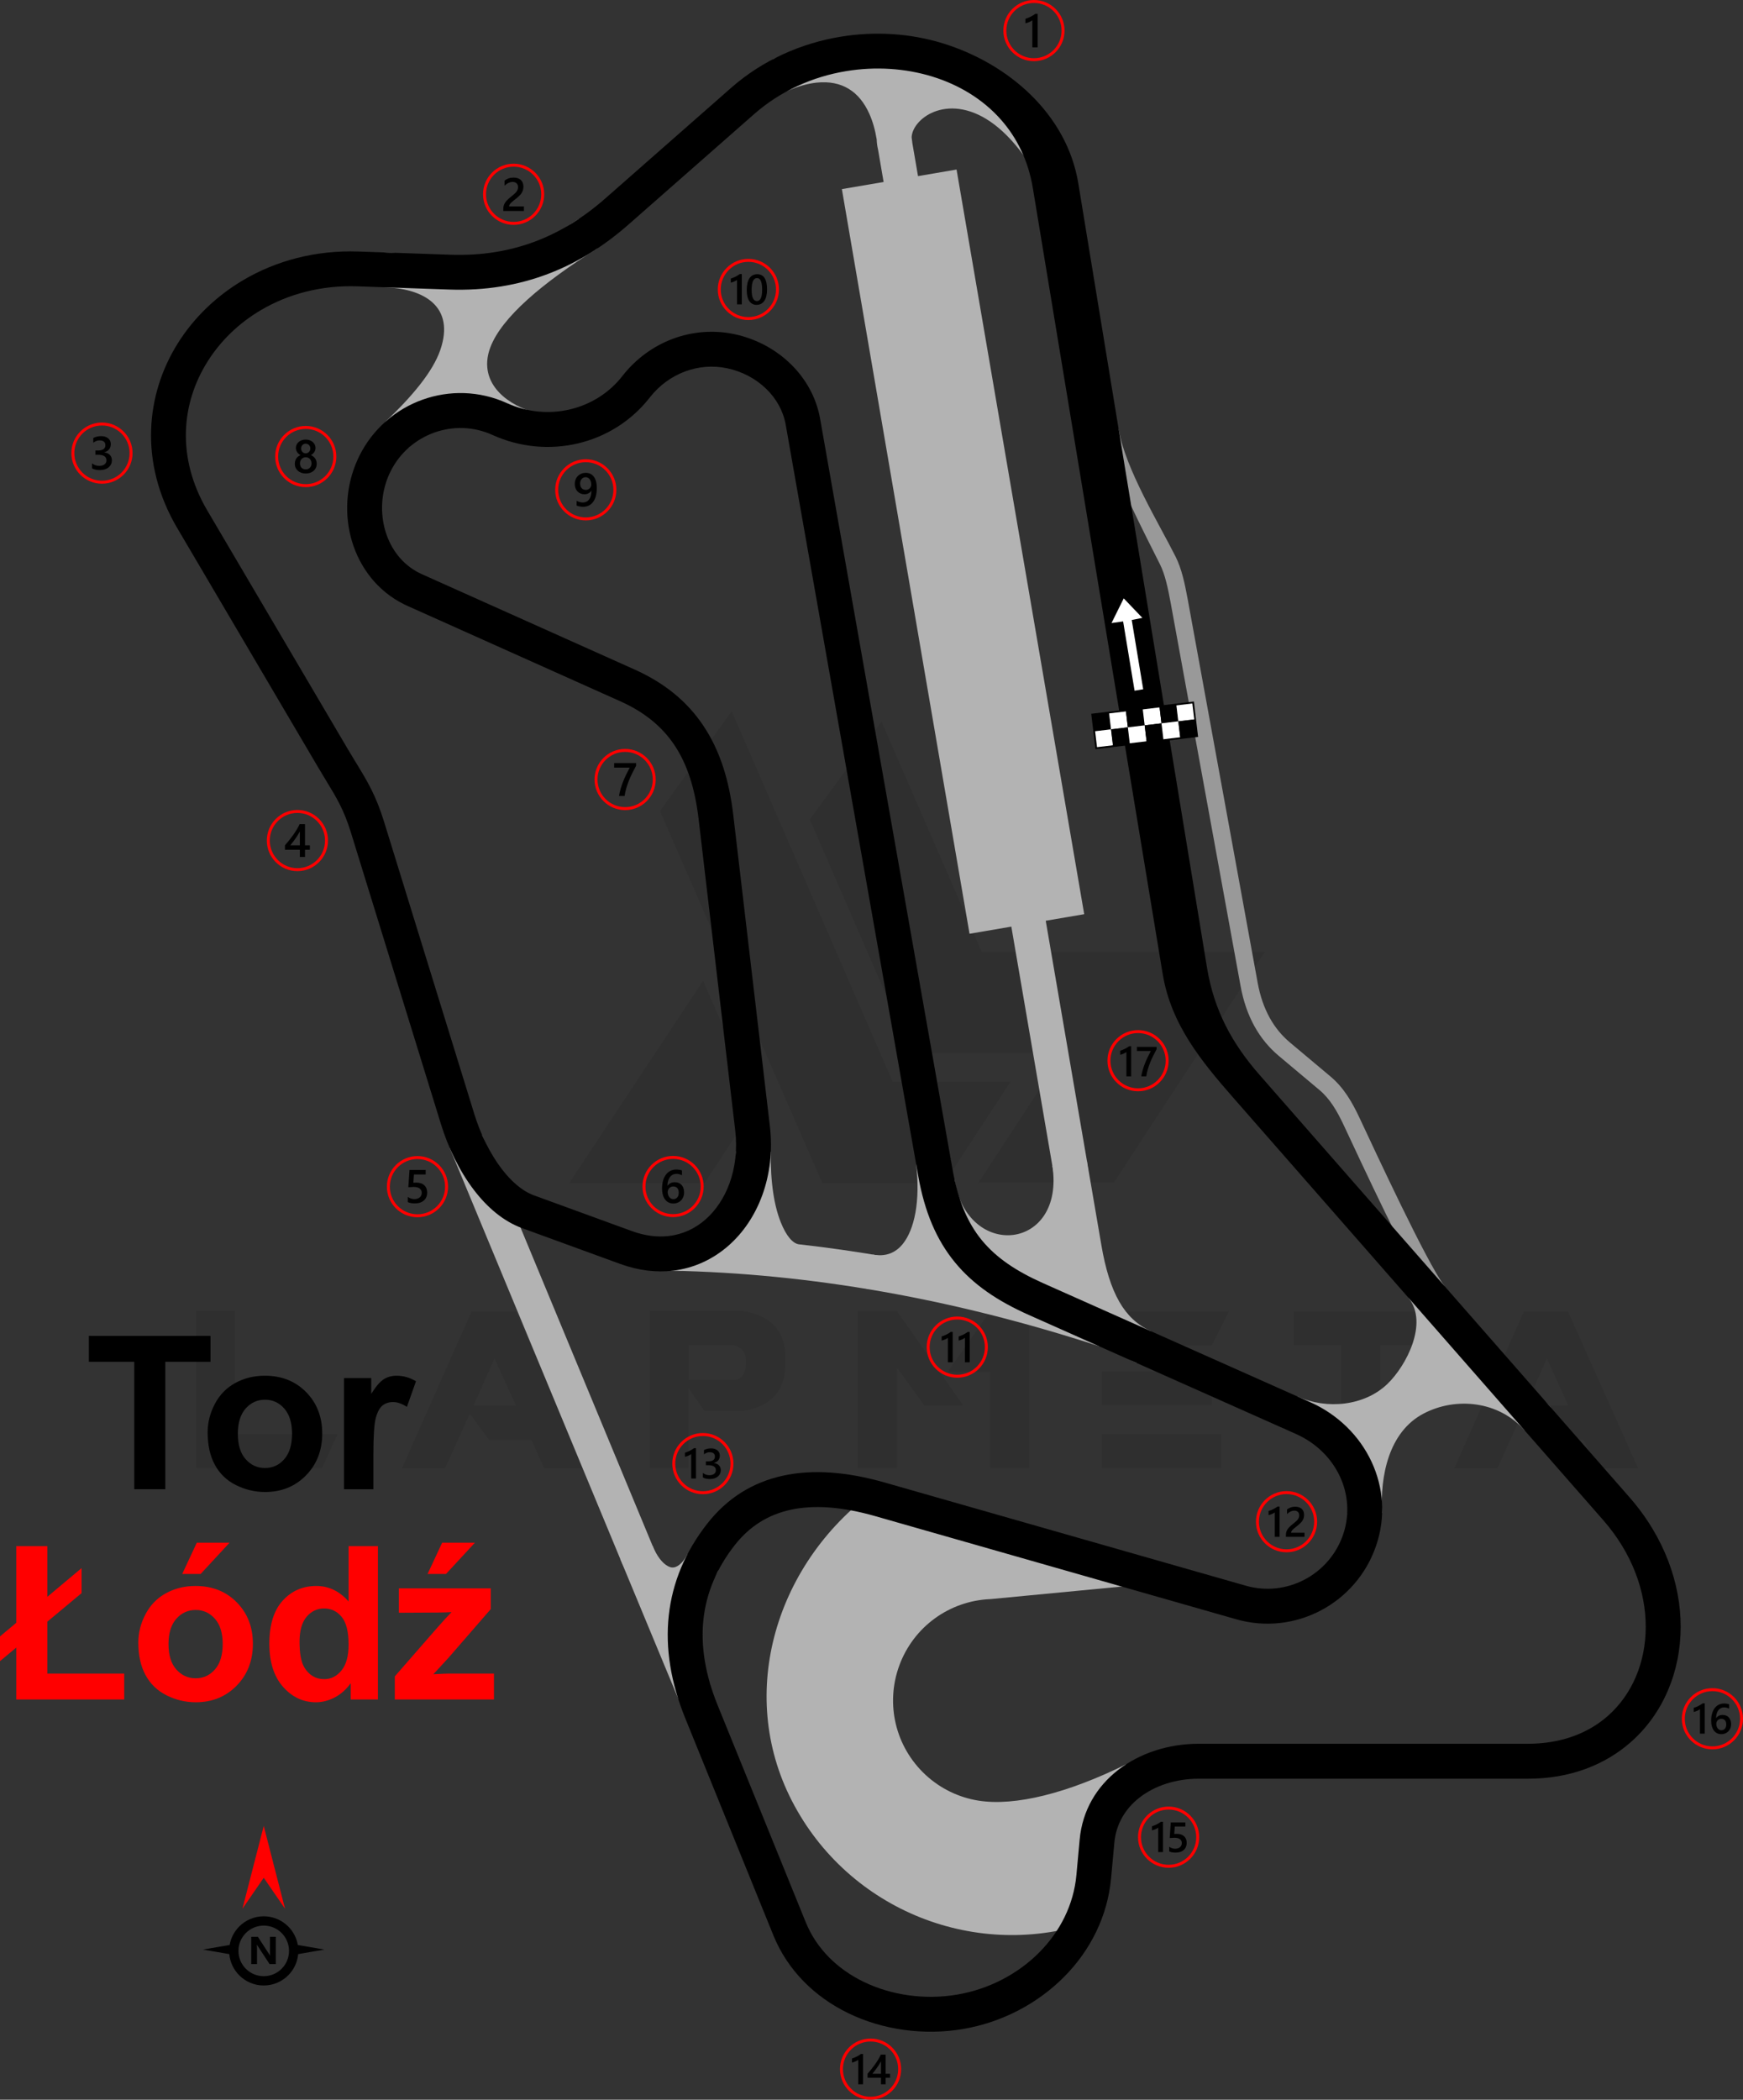 <?xml version="1.0" encoding="UTF-8"?>
<!DOCTYPE svg PUBLIC "-//W3C//DTD SVG 1.1//EN" "http://www.w3.org/Graphics/SVG/1.1/DTD/svg11.dtd">
<!-- Creator: CorelDRAW -->
<svg xmlns="http://www.w3.org/2000/svg" xml:space="preserve" width="211.118mm" height="254.322mm" version="1.1" style="shape-rendering:geometricPrecision; text-rendering:geometricPrecision; image-rendering:optimizeQuality; fill-rule:evenodd; clip-rule:evenodd"
viewBox="0 0 14017.15 16885.69"
 xmlns:xlink="http://www.w3.org/1999/xlink"
 xmlns:xodm="http://www.corel.com/coreldraw/odm/2003">
 <rect x="0" y="0" width="14017.15" height="16885.69" fill="#333333" stroke="none"/>
 <defs>
  <style type="text/css">
   <![CDATA[
    .fil5 {fill:black}
    .fil6 {fill:white}
    .fil7 {fill:black;fill-rule:nonzero}
    .fil3 {fill:black;fill-rule:nonzero}
    .fil2 {fill:#999999;fill-rule:nonzero}
    .fil1 {fill:#B3B3B3;fill-rule:nonzero}
    .fil4 {fill:red;fill-rule:nonzero}
    .fil8 {fill:white;fill-rule:nonzero}
    .fil0 {fill:black;fill-opacity:0.071}
   ]]>
  </style>
 </defs>
 <g id="Layer_x0020_1">
  <path class="fil0" d="M1577.65 11805.93l0 -1263.39 313.75 0 0 989.38 824.13 0 -125.5 274.01 -1012.38 0zm3729.5 -5283.63l1305.22 2991.13 981.01 0 533.38 -813.68 -947.54 0 -1294.77 -2980.67 -577.31 803.21zm1782.13 -719.55l805.3 1851.15 2277.87 0 -1215.28 1857.43 -1087.69 0 0 -2.09 681.89 -1041.67 -1223.64 0 -815.77 -1878.35 577.31 -786.48zm-1004.02 3070.61l-418.34 640.07 -1087.68 0 0 -2.09 1075.13 -1625.25 430.89 987.28zm-1374.25 2934.66l-334.67 0 -102.49 -227.99 -340.95 0 -154.79 -211.26 -198.71 439.25 -347.22 0 560.57 -1263.39 353.5 0 564.76 1263.39zm-562.67 -506.19l-171.52 -376.51 -167.33 376.51 338.85 0zm1390.98 -204.98l380.69 0c54.38,-16.74 81.57,-66.94 79.48,-150.6 0,-69.03 -33.46,-112.96 -104.58,-129.69l-355.59 0 0 280.29zm125.5 251.01l-127.59 -184.07 0 642.15 -313.76 0 0 -1263.39 755.1 0c221.72,39.74 334.67,158.97 336.76,361.86l0 75.3c-2.09,204.98 -112.95,328.4 -332.58,366.05l-317.94 -0.01 0 2.1zm2081.24 -46.02l-313.76 0 -217.54 -301.2 -0.01 805.3 -315.84 0 0 -1263.39 313.75 0 533.39 759.28zm217.54 -757.19l313.76 0 0 1261.3 -315.85 0 0 -773.92 -340.95 0 343.04 -487.37zm1857.43 987.28l0 274.01 -960.09 0 0 -274.01 960.09 0zm-75.3 -502l0 269.83 -884.79 0 0 -269.84 884.79 0.01zm138.05 -485.28l-138.05 276.11 -884.79 0 0 -276.11 1022.84 0zm899.43 271.92l-378.6 0 0 -271.92 1139.98 0 -127.59 271.92 -315.85 0 0 989.38 -315.85 0 0 -989.38 -2.09 0zm2390.82 991.47l-334.68 0 -102.49 -227.99 -340.94 0 -154.79 -211.26 -198.71 439.25 -347.22 0 560.57 -1263.39 353.5 0 564.76 1263.39zm-562.67 -506.19l-171.52 -376.51 -167.33 376.51 338.85 0z"/>
  <path class="fil1" d="M5401.12 9938.79c503.64,9.79 511.25,-230.37 517.43,-679.31l279.97 3.29c-3.42,248.56 28.37,436.48 80.37,566.53 44.21,110.59 95.68,168.9 143.53,176.91 240.38,26.96 481.54,61.75 723.46,104.41 586.82,103.46 1180.81,253.24 1781.94,449.32l-86.74 266.8c-587.32,-191.57 -1168.5,-338.06 -1743.51,-439.44 -575.73,-101.51 -1142.69,-157.69 -1700.84,-168.54l4.4 -279.97z"/>
  <path class="fil1" d="M7017.59 10089.2c31.13,5.64 60.67,6.71 88.44,3.51 60.2,-6.94 111.57,-37.18 152.1,-86.63 48.71,-59.41 84.04,-145.7 103.62,-253.74 20.21,-111.5 22.84,-244.51 5.56,-394.24l278.87 -31.84c-40.26,503.74 96.39,686.97 308.16,1014.36 -53.12,6.13 -926.26,35.02 -986.17,24.16l49.41 -275.58z"/>
  <polygon class="fil1" points="5454.61,13660.99 3618.29,9235.86 3877.4,9128.26 5713.72,13553.39 "/>
  <path class="fil1" d="M5776.97 12629.56c-59.3,114.05 -141.25,191.33 -232.86,229.35 -48.76,20.23 -99.76,29.17 -151.4,26.57 -51.62,-2.6 -102.22,-16.24 -150.13,-41.15 -99.75,-51.86 -190.61,-153.65 -254.26,-307.02l259.11 -107.6c36.6,88.21 80.61,142.46 124.7,165.38 12.42,6.46 23.78,9.91 33.76,10.41 9.97,0.5 20.29,-1.42 30.63,-5.71 31.72,-13.17 63.56,-46.58 91.23,-99.78l249.23 129.55z"/>
  <path class="fil1" d="M9140.36 10960.96c-165.99,-74.79 -289.04,-192.43 -380.67,-351.34 -85.81,-148.79 -141.79,-331.38 -178.83,-547.39l-447.74 -2610.38 -336.19 57.37 -1026.58 -5988.4 335.63 -57.27 -44.56 -259.77c-6.68,-27.45 -10.31,-55.13 -11.07,-82.77 -12.53,-76.94 -32.23,-144.97 -58.29,-203.8 -81.07,-183.11 -222.69,-273.51 -423.9,-252.75 -72.17,7.44 -151.13,29.58 -235.5,66.93l-113.08 -256.92c578.32,-256.07 1906.7,146.07 2245.45,618.35l-228.37 163.6c-180.34,-251.44 -364.91,-359.32 -522.63,-380.12 -75.48,-9.96 -144.71,0.17 -203.39,23.63 -56.39,22.55 -102.68,57.19 -134.76,97.59 -26.94,33.94 -42.98,71.23 -44.56,106.54 2.2,15.54 4.16,31.32 5.9,47.34l45.45 264.95 309.96 -52.89 1026.58 5988.4 -309.4 52.79 447.75 2610.38c31.86,185.77 77.39,338.26 144.8,455.15 61.57,106.78 143.49,185.48 253.32,234.96l-115.29 255.82z"/>
  <path class="fil1" d="M8741.03 9337.59c52.59,383.58 118.9,1146.91 -161.09,1236.75 -361.65,116.04 -1107.11,-550.12 -1181.14,-1045.21l277.77 -40.62c102.8,648.56 889.69,569.63 786.7,-113.59l277.77 -37.33z"/>
  <path class="fil2" d="M8995.77 3449.4c52.35,318.99 326.92,764.44 458.97,1028.53 23.86,47.72 42.32,101.01 57.96,160.16 14.83,56.07 27.53,119.35 40.26,189.16l561.12 3075.75c19.74,108.21 52.49,201.69 96.84,281.94 43.4,78.55 98.19,144.27 162.97,198.62l326.93 274.34c52.63,44.17 96.13,95.67 134.18,152.64 36.64,54.86 67.98,114.66 97.61,177.77 127.21,270.96 539.25,1160.92 683.44,1353.35l-111.99 83.99c-156.49,-208.84 -562.5,-1088.88 -698.26,-1378.04 -26.78,-57.04 -54.86,-110.71 -87.17,-159.1 -30.89,-46.26 -65.9,-87.81 -107.83,-123l-326.93 -274.34c-77.92,-65.39 -143.78,-144.36 -195.91,-238.7 -51.2,-92.63 -88.95,-200.31 -111.66,-324.76l-561.12 -3075.75c-11.82,-64.8 -23.74,-124.07 -38.06,-178.18 -13.5,-51.04 -28.74,-95.66 -47.54,-133.25 -133.94,-267.86 -347.09,-676.83 -463.91,-1038.41l130.11 -52.7z"/>
  <path class="fil1" d="M3097.26 3393.53c220.01,-207.75 383.8,-405.94 443.11,-577.65 121.59,-351.99 -130.73,-498.64 -460.02,-506.05l5.48 -279.97c180.13,4.05 363.69,46.21 503.05,141.87 157.3,107.97 458.76,65.43 604.48,-66.61 127.43,-115.46 280.66,-231.14 460.89,-344.19l149.32 237.15c-443.08,277.95 -769,554.56 -859.93,794.57 -87.9,232.04 55.35,413.93 294.06,504.35l-98.81 262.41c-380.93,-257.62 -459.23,-487.31 -849.5,38.34l-192.13 -204.22z"/>
  <path class="fil1" d="M8713.67 15208.08l83.82 240.5c-468.5,164.86 -962.13,144.07 -1395.53,-28.44 -433.68,-172.62 -806.78,-496.85 -1033.89,-938.66 -224.61,-436.96 -255.01,-916.32 -130.87,-1358.65 127.62,-454.75 419.49,-870.49 831.81,-1159.43l74.21 106.23c95.38,-20.01 201.91,-9.1 322.79,47.14 326.87,152.08 669.44,177.92 1011.47,368.39 3.58,1.99 34.35,18.05 72.52,37.43l471.87 -45.07 26.35 278.87 -1078.13 102.98 -7.68 0.55c-164.36,7.02 -318.56,63.09 -445.84,155.98 -126.9,92.62 -227.19,222.44 -284.15,377.26 -57.01,154.96 -64.77,319.04 -28.09,472.11 36.64,152.9 117.88,295.54 238.89,407.78 120.67,111.93 268.85,182.09 424.11,207.15 294.95,47.62 719.79,-59.81 1188.87,-291.86l82.83 275.09 -216.78 66.24c-12.56,159.42 -109.23,487.46 -208.58,678.44z"/>
  <path class="fil1" d="M10435.61 11231.09c234.44,105.42 536.56,76.39 722,-101.7 151.39,-145.39 331.43,-489.66 170.37,-691.43l219.58 -174.57c85.96,107.69 120.77,230.06 118.88,355.68 -1.89,125.15 337.58,413.04 450.16,454.18 131.15,47.93 252.75,128.53 354.37,244.55l-210.8 184.46c-203.73,-232.61 -547.47,-273.08 -812.04,-134.36 -281.03,147.35 -349.62,503.5 -333.75,799.05l-279.97 14.27c37.68,-141.93 0.84,-239.77 24.31,-357.48 19.1,-95.76 -95.62,-253.85 -195.08,-257.06 -117.82,-3.8 -169.39,-42.29 -342.22,-79.78l114.19 -255.82z"/>
  <path class="fil3" d="M5688.74 12251.55c160.24,-204.27 363.78,-330.65 606.62,-384.09 238.97,-52.59 513.32,-32.65 819.22,54.75l2904.32 829.81c164.38,46.96 332.58,24.79 473.32,-49.55 141.32,-74.65 255.09,-201.7 309.75,-364 53.74,-159.57 39.52,-323.07 -26.22,-464.52 -68.19,-146.71 -191.81,-270.07 -352.95,-341.86l-2149.03 -957.46c-252.22,-112.37 -447.12,-243.78 -594.29,-423.12 -148.21,-180.59 -243.78,-403.81 -295.65,-697.84l-1065.21 -6037.78c-19.67,-111.51 -75.86,-209.92 -154.86,-287.09 -85.05,-83.07 -195.82,-141.99 -316.28,-167.31 -116.06,-24.4 -233.15,-13.74 -339.56,26.21 -109.06,40.96 -207.11,112.41 -281.82,208.27 -149.1,191.3 -354.22,316.75 -576.92,369.55 -224.57,53.26 -467.32,33.02 -688.66,-67.68 -153.13,-69.67 -320.18,-71.96 -467.73,-19.2 -148.3,53.02 -276.81,161.23 -351.8,312.12 -4.77,9.61 -8.51,17.43 -11.21,23.44 -65.94,147.16 -74.01,312.83 -29.63,459.7 43.08,142.6 135.92,266.16 273.09,334.33 8.05,4 14.45,7.07 18.99,9.1l1710.23 766.41c241.52,108.23 423.46,256.84 554.5,453.19 129.13,193.51 206.19,429.53 239.82,715.5l294.66 2505.67c23.19,197.18 -0.47,387.12 -61.4,554.1 -58.99,161.65 -153.06,301.94 -273.81,407.19 -124.09,108.15 -275.39,179.3 -445.2,199.27 -132.52,15.58 -275.64,-0.39 -424.88,-54.84l-787.16 -287.24c-150.37,-54.87 -281.25,-167 -388.49,-307.83 -116.36,-152.81 -206.69,-341.81 -263.49,-525.79l-726.35 -2352.43c-55.06,-178.36 -115.17,-276.91 -195.88,-409.24 -18.13,-29.71 -37.49,-61.48 -68.04,-113.36l-1131.49 -1921.43c-154.5,-262.37 -218.95,-533.42 -209.88,-792.5 8.72,-249.17 84.85,-485.84 213.89,-692.2 128.23,-205.09 309.09,-380.99 528.15,-509.99 262.45,-154.53 579.49,-241.23 925.84,-229.11l738.39 25.86c252.84,8.85 479.81,-29.82 685.48,-107.75 205.23,-77.77 390.86,-195.72 561.13,-345.38l1011.53 -889.13c253.28,-222.63 562.06,-358.38 879.19,-410.78 277.42,-45.83 561.85,-27.55 821.4,52.43 532.13,163.98 999.61,571.28 1091.15,1125.27l1035.53 6310.57c56.42,341.47 200.76,607.38 421.37,859.27l2975.3 3397.18c281.82,321.78 412.29,694.27 412.29,1042.03 0,180.31 -35.24,354.69 -102.83,512.81 -68.12,159.39 -169.22,301.74 -300.38,416.61 -206.85,181.16 -485.89,292.49 -824.96,292.49l-2648.55 0c-179.9,0 -351.35,54.07 -477.58,153.35 -110.53,86.94 -186.28,209.71 -200.21,361.51l-26.17 285.15c-28.26,307.97 -167.89,580.85 -375.54,791.13 -214.55,217.27 -501.96,368.11 -813.5,421.4 -314.92,53.87 -646.33,8.38 -925.44,-127.42 -266.08,-129.46 -485.72,-340.72 -601.72,-626.51l-708.01 -1744.13c-116.3,-286.51 -161.94,-563.95 -132.64,-828.86 29.04,-262.59 131.12,-509.84 310.31,-738.26zm667 -109.61c-178.36,39.25 -328.11,132.39 -446.32,283.09 -145.96,186.06 -228.89,385.46 -252.12,595.52 -24.03,217.33 15.16,449.28 113.99,692.72l708.01 1744.13c88.07,216.98 257.77,378.8 464.47,479.38 227.08,110.49 497.56,147.35 755.27,103.27 253.94,-43.44 487.42,-165.58 660.89,-341.25 164.23,-166.31 274.51,-380.28 296.49,-619.86l26.17 -285.15c21.61,-235.53 137.19,-424.48 305.61,-556.94 175.95,-138.39 409.61,-213.74 651.06,-213.74l2648.55 0c267.09,0 483.35,-84.58 640.5,-222.22 98.58,-86.35 174.95,-194.21 226.83,-315.6 52.43,-122.65 79.76,-259.69 79.76,-403.02 0,-284.32 -108.23,-590.65 -342.01,-857.58l-2975.3 -3397.18c-260.38,-297.28 -500.57,-591.6 -567.16,-994.5l-1044.35 -6320.32c-36.38,-220.19 -127.39,-403.51 -254.94,-548.62 -145.32,-165.33 -338.53,-282.1 -553.14,-348.23 -218.39,-67.29 -458.73,-82.52 -694.04,-43.63 -266.63,44.05 -526.08,158.04 -738.66,344.9l-1011.53 889.13c-194.3,170.79 -408.43,306.25 -647.87,396.98 -238.98,90.56 -501.63,135.52 -793.07,125.32l-738.39 -25.86c-291.39,-10.2 -556.83,61.96 -775.42,190.68 -179,105.41 -326.78,249.12 -431.53,416.67 -103.97,166.27 -165.26,355.34 -172.17,552.76 -7.3,208.49 45.36,427.96 171.45,642.08l1131.49 1921.43c17.04,28.93 42.13,70.07 65.85,108.96 91.01,149.22 158.79,260.35 224.42,472.93l726.35 2352.43c47.73,154.58 122.7,312.18 218.48,437.95 76.98,101.1 165.7,179.68 261.13,214.51l787.16 287.24c106.03,38.69 206.15,50.21 297.52,39.48 111.38,-13.1 210.83,-59.95 292.59,-131.2 85.08,-74.16 152.01,-174.75 194.76,-291.9 46.32,-126.94 64.1,-273.13 46.03,-426.74l-294.66 -2505.67c-28.44,-241.83 -90.72,-437.1 -193.71,-591.44 -101.09,-151.49 -244.13,-267.34 -435.92,-353.28l-1710.23 -766.41c-11.64,-5.21 -21.21,-9.7 -28.87,-13.5 -211.71,-105.23 -353.63,-291.43 -418.02,-504.51 -63.11,-208.84 -51.4,-444.9 42.8,-655.12 5.84,-13.03 11.05,-24.15 15.6,-33.32 108.96,-219.24 294.78,-376.13 508.8,-452.65 213.96,-76.51 456.28,-73.15 678.54,27.98 163.34,74.32 342.23,89.31 507.51,50.11 163.21,-38.69 312.95,-129.88 421.02,-268.54 107,-137.3 247.44,-239.62 403.69,-298.31 155.3,-58.32 326.14,-73.87 495.45,-38.28 172.84,36.33 332.05,121.14 454.62,240.86 120.19,117.41 205.84,268.05 236.11,439.71l1065.21 6037.78c43.27,245.28 119.29,426.98 235.26,568.29 116.99,142.56 278.89,250.13 492.19,345.16l2149.03 957.46c224.43,99.99 397.32,273.31 493.48,480.2 94.72,203.8 115.01,439.89 37.2,670.93 -78.62,233.48 -241.98,416.07 -444.79,523.2 -202.62,107.04 -444.57,139.01 -680.83,71.51l-2904.32 -829.81c-260.89,-74.53 -489.43,-92.74 -681.98,-50.37z"/>
  <g id="_1974090498000">
   <path class="fil4" d="M5027.26 6022.71c67.92,0 129.44,27.55 173.95,72.06 44.51,44.52 72.06,106.03 72.06,173.96 0,67.93 -27.55,129.44 -72.06,173.96 -44.51,44.5 -106.03,72.06 -173.95,72.06 -67.93,0 -129.46,-27.55 -173.97,-72.06 -44.51,-44.52 -72.06,-106.03 -72.06,-173.96 0,-67.93 27.55,-129.45 72.06,-173.96 44.5,-44.51 106.03,-72.06 173.96,-72.06zm157.06 88.96c-40.19,-40.2 -95.73,-65.06 -157.06,-65.06 -61.35,0 -116.89,24.86 -157.07,65.06 -40.2,40.19 -65.06,95.73 -65.06,157.07 0,61.34 24.86,116.87 65.05,157.07 40.19,40.19 95.73,65.05 157.08,65.05 61.34,0 116.87,-24.86 157.06,-65.05 40.19,-40.2 65.06,-95.73 65.06,-157.07 0,-61.34 -24.87,-116.87 -65.06,-157.07z"/>
   <path class="fil5" d="M5115.49 6158.06c-11.07,20.24 -21.51,40.3 -31.31,60.1 -9.87,19.87 -18.74,39.73 -26.72,59.79 -7.99,19.99 -14.9,40.18 -20.81,60.48 -5.91,20.37 -10.43,41.11 -13.64,62.36l-44.76 0c2.95,-18.92 7.16,-37.78 12.63,-56.65 5.46,-18.86 11.88,-37.66 19.23,-56.51 7.36,-18.87 15.6,-37.79 24.78,-56.83 9.12,-19.05 18.85,-38.3 29.16,-57.65l-125.05 0 0 -36.46 176.48 0 0 21.37z"/>
  </g>
  <g id="_1974090495744">
   <path class="fil4" d="M5412.87 9295.81c67.92,0 129.44,27.54 173.95,72.06 44.51,44.51 72.06,106.03 72.06,173.96 0,67.92 -27.55,129.44 -72.06,173.95 -44.51,44.51 -106.03,72.06 -173.95,72.06 -67.93,0 -129.44,-27.55 -173.95,-72.06 -44.5,-44.51 -72.06,-106.03 -72.06,-173.95 0,-67.93 27.55,-129.45 72.06,-173.96 44.51,-44.52 106.03,-72.06 173.95,-72.06zm157.07 88.95c-40.2,-40.2 -95.73,-65.05 -157.07,-65.05 -61.34,0 -116.87,24.86 -157.06,65.05 -40.2,40.19 -65.05,95.73 -65.05,157.07 0,61.34 24.86,116.87 65.05,157.06 40.2,40.19 95.73,65.06 157.06,65.06 61.34,0 116.87,-24.87 157.07,-65.06 40.18,-40.19 65.05,-95.73 65.05,-157.06 0,-61.35 -24.87,-116.88 -65.05,-157.07z"/>
   <path class="fil5" d="M5501.55 9588.88c0,13.26 -2.19,25.4 -6.54,36.32 -4.34,10.88 -10.38,20.3 -18.1,28.22 -7.73,7.93 -16.92,14.09 -27.53,18.42 -10.64,4.4 -22.14,6.54 -34.58,6.54 -13.27,0 -25.47,-2.57 -36.53,-7.73 -11.12,-5.16 -20.69,-12.83 -28.73,-23.01 -8.05,-10.18 -14.26,-22.87 -18.74,-38.03 -4.4,-15.14 -6.59,-32.75 -6.59,-52.74 0,-24.45 2.88,-46.14 8.74,-65.07 5.85,-18.86 13.83,-34.7 24.02,-47.47 10.18,-12.83 22.18,-22.49 35.96,-29.11 13.7,-6.66 28.61,-9.99 44.56,-9.99 9.94,0 18.99,0.69 27.16,2.07 8.18,1.33 14.72,3.21 19.63,5.54l0 38.47c-6.3,-3.2 -12.96,-5.91 -20.13,-8.1 -7.09,-2.21 -15.26,-3.33 -24.45,-3.33 -10.3,0 -19.87,2.07 -28.54,6.29 -8.74,4.14 -16.28,10.24 -22.58,18.29 -6.34,8.05 -11.31,18.04 -14.95,29.86 -3.59,11.82 -5.47,25.52 -5.6,40.99l1.13 0c5.66,-8.74 13.27,-15.59 22.89,-20.62 9.69,-5.04 20.99,-7.54 34.01,-7.54 11.57,0 21.94,1.81 31.23,5.59 9.26,3.77 17.18,9.12 23.7,16.21 6.61,7.04 11.71,15.66 15.21,25.78 3.59,10.13 5.35,21.51 5.35,34.15zm-43.06 3.51c0,-7.6 -0.95,-14.52 -2.71,-20.81 -1.76,-6.28 -4.46,-11.62 -8.11,-16.09 -3.58,-4.53 -8.17,-7.98 -13.64,-10.43 -5.4,-2.45 -11.88,-3.66 -19.23,-3.66 -7.36,0 -13.83,1.33 -19.43,3.97 -5.59,2.64 -10.25,6.1 -14.08,10.38 -3.84,4.26 -6.67,9.24 -8.55,14.71 -1.88,5.52 -2.89,11.19 -2.89,16.97 0,6.29 0.95,12.69 2.71,19.23 1.76,6.6 4.52,12.57 8.17,17.97 3.71,5.42 8.43,9.82 14.09,13.33 5.71,3.52 12.52,5.28 20.37,5.28 6.97,0 13.19,-1.31 18.61,-3.88 5.4,-2.59 9.93,-6.16 13.5,-10.69 3.65,-4.53 6.42,-9.94 8.3,-16.1 1.89,-6.22 2.9,-12.95 2.9,-20.18z"/>
  </g>
  <g id="_1974090496368">
   <path class="fil4" d="M3357.26 9296.95c67.93,0 129.44,27.55 173.96,72.06 44.51,44.52 72.06,106.03 72.06,173.95 0,67.93 -27.55,129.44 -72.06,173.96 -44.52,44.5 -106.03,72.05 -173.96,72.05 -67.93,0 -129.44,-27.54 -173.95,-72.05 -44.51,-44.52 -72.05,-106.03 -72.05,-173.96 0,-67.93 27.54,-129.44 72.05,-173.95 44.51,-44.51 106.03,-72.06 173.95,-72.06zm157.07 88.95c-40.2,-40.2 -95.73,-65.05 -157.07,-65.05 -61.34,0 -116.87,24.86 -157.06,65.05 -40.19,40.19 -65.05,95.73 -65.05,157.06 0,61.34 24.86,116.87 65.05,157.07 40.19,40.18 95.73,65.05 157.06,65.05 61.34,0 116.87,-24.87 157.07,-65.05 40.19,-40.2 65.05,-95.73 65.05,-157.07 0,-61.34 -24.86,-116.87 -65.05,-157.06z"/>
   <path class="fil5" d="M3279.25 9666.52l0 -41.05c17.35,11.69 34.89,17.48 52.68,17.48 17.91,0 32.37,-4.53 43.25,-13.71 10.94,-9.12 16.41,-21.31 16.41,-36.58 0,-14.95 -5.53,-26.58 -16.67,-34.94 -11.11,-8.37 -27.02,-12.52 -47.77,-12.52 -7.11,0 -21.56,0.69 -43.32,2.19l9.43 -138.86 130 0 0 36.46 -94.47 0 -4.4 66.12c8.48,-0.5 16.15,-0.74 23,-0.74 27.99,0 49.67,7.16 64.95,21.57 15.28,14.33 22.95,34.01 22.95,58.91 0,26.14 -8.8,47.15 -26.28,62.93 -17.47,15.78 -41.56,23.64 -72.11,23.64 -25.77,0 -45.01,-3.59 -57.64,-10.88z"/>
  </g>
  <g id="_1974090497616">
   <path class="fil4" d="M819.91 3397.89c67.93,0 129.45,27.55 173.96,72.06 44.5,44.51 72.06,106.03 72.06,173.95 0,67.93 -27.55,129.45 -72.06,173.96 -44.51,44.51 -106.03,72.06 -173.96,72.06 -67.92,0 -129.44,-27.54 -173.95,-72.06 -44.52,-44.51 -72.06,-106.03 -72.06,-173.96 0,-67.92 27.55,-129.44 72.06,-173.95 44.51,-44.51 106.03,-72.06 173.95,-72.06zm157.07 88.95c-40.2,-40.19 -95.73,-65.05 -157.07,-65.05 -61.34,0 -116.87,24.86 -157.06,65.05 -40.18,40.19 -65.05,95.73 -65.05,157.06 0,61.34 24.86,116.88 65.05,157.07 40.19,40.19 95.73,65.05 157.06,65.05 61.34,0 116.87,-24.86 157.07,-65.05 40.19,-40.19 65.05,-95.73 65.05,-157.07 0,-61.34 -24.86,-116.87 -65.05,-157.06z"/>
   <path class="fil5" d="M740.08 3766.24l0 -40.17c17.23,13.64 36.58,20.42 58.21,20.42 17.54,0 31.61,-3.96 42.11,-11.94 10.51,-7.98 15.73,-18.79 15.73,-32.44 0,-29.92 -22.89,-44.94 -68.71,-44.94l-20.44 0 0 -34.27 19.56 0c40.61,0 60.91,-14.08 60.91,-42.31 0,-26.03 -15.84,-39.05 -47.46,-39.05 -17.73,0 -34.33,6.3 -49.92,18.94l0 -37.91c17.92,-10.07 39.11,-15.16 63.5,-15.16 23.44,0 42.25,5.92 56.39,17.73 14.08,11.75 21.18,26.84 21.18,45.26 0,34.76 -17.73,57.15 -53.06,67.08l0 0.76c19.05,1.81 34.07,8.48 45.14,19.93 11.07,11.51 16.54,25.84 16.54,43 0,23.7 -8.87,42.87 -26.66,57.39 -17.85,14.59 -41.3,21.82 -70.41,21.82 -26.16,0 -47.03,-4.71 -62.62,-14.14z"/>
  </g>
  <g id="_1974090511296">
   <path class="fil4" d="M2391.79 6513.55c67.93,0 129.44,27.55 173.95,72.06 44.5,44.52 72.06,106.03 72.06,173.96 0,67.93 -27.55,129.44 -72.06,173.96 -44.52,44.5 -106.03,72.06 -173.95,72.06 -67.92,0 -129.44,-27.55 -173.96,-72.06 -44.5,-44.52 -72.05,-106.03 -72.05,-173.96 0,-67.93 27.55,-129.44 72.05,-173.96 44.52,-44.5 106.04,-72.06 173.96,-72.06zm157.06 88.95c-40.2,-40.19 -95.73,-65.05 -157.06,-65.05 -61.34,0 -116.87,24.86 -157.07,65.05 -40.18,40.2 -65.05,95.73 -65.05,157.07 0,61.34 24.87,116.87 65.05,157.07 40.2,40.19 95.73,65.05 157.07,65.05 61.34,0 116.87,-24.86 157.06,-65.05 40.19,-40.2 65.05,-95.73 65.05,-157.07 0,-61.34 -24.86,-116.87 -65.05,-157.07z"/>
   <path class="fil5" d="M2452.69 6627.52l0 170.55 39.23 0 0 35.51 -39.23 0 0 58.02 -41.43 0 0 -58.02 -119.58 0 0 -35.89c10.82,-12.2 21.89,-25.34 33.26,-39.55 11.38,-14.14 22.31,-28.66 32.82,-43.44 10.5,-14.76 20.17,-29.61 29.17,-44.44 8.99,-14.9 16.54,-29.11 22.63,-42.74l43.12 0zm-41.43 170.55l0 -110.91c-13.39,24.08 -26.66,45.08 -39.73,63 -13.07,17.92 -25.28,33.89 -36.72,47.91l76.45 0z"/>
  </g>
  <g id="_1974090510912">
   <path class="fil4" d="M2458.86 3425.41c67.93,0 129.44,27.55 173.96,72.06 44.5,44.51 72.06,106.03 72.06,173.95 0,67.93 -27.55,129.45 -72.06,173.96 -44.52,44.51 -106.03,72.06 -173.96,72.06 -67.93,0 -129.44,-27.55 -173.95,-72.06 -44.5,-44.51 -72.06,-106.03 -72.06,-173.96 0,-67.92 27.55,-129.44 72.06,-173.95 44.52,-44.51 106.03,-72.06 173.95,-72.06zm157.07 88.95c-40.2,-40.19 -95.73,-65.06 -157.07,-65.06 -61.34,0 -116.87,24.87 -157.06,65.06 -40.18,40.19 -65.05,95.73 -65.05,157.06 0,61.34 24.87,116.88 65.05,157.07 40.2,40.19 95.73,65.05 157.06,65.05 61.34,0 116.87,-24.86 157.07,-65.05 40.19,-40.19 65.05,-95.73 65.05,-157.07 0,-61.34 -24.86,-116.87 -65.05,-157.06z"/>
   <path class="fil5" d="M2370.85 3729.91c0,-7.6 0.95,-14.95 2.83,-22.06 1.89,-7.16 4.79,-13.7 8.55,-19.73 3.83,-6.04 8.61,-11.45 14.39,-16.23 5.78,-4.77 12.52,-8.6 20.25,-11.57 -11.45,-6.41 -20.49,-14.57 -27.29,-24.57 -6.71,-10.07 -10.11,-21.13 -10.11,-33.26 0,-9.74 2.01,-18.67 6.04,-26.9 3.96,-8.23 9.49,-15.34 16.53,-21.37 7.11,-6.04 15.4,-10.69 24.96,-14.09 9.61,-3.39 20.06,-5.09 31.31,-5.09 11.44,0 21.94,1.76 31.62,5.16 9.61,3.46 17.97,8.17 25.02,14.21 7.04,6.03 12.57,13.14 16.47,21.38 3.96,8.23 5.9,17.09 5.9,26.71 0,12.14 -3.39,23.2 -10.12,33.26 -6.79,10 -15.71,18.17 -26.9,24.57 7.6,2.96 14.33,6.8 20.18,11.51 5.84,4.71 10.69,10.05 14.65,16.09 3.9,6.04 6.85,12.57 8.86,19.74 1.95,7.11 2.89,14.51 2.89,22.25 0,11.57 -2.14,22.14 -6.41,31.7 -4.34,9.55 -10.32,17.79 -18.05,24.57 -7.72,6.85 -17.02,12.14 -27.85,15.97 -10.74,3.78 -22.69,5.66 -35.71,5.66 -12.88,0 -24.71,-1.89 -35.46,-5.66 -10.74,-3.83 -19.99,-9.12 -27.78,-15.97 -7.8,-6.79 -13.9,-15.03 -18.23,-24.57 -4.4,-9.56 -6.54,-20.12 -6.54,-31.7zm41.62 -3.64c0,7.48 1.07,14.21 3.27,20.24 2.26,6.03 5.35,11.12 9.43,15.28 4.02,4.14 8.92,7.35 14.65,9.55 5.72,2.19 12.07,3.33 19.04,3.33 6.73,0 12.95,-1.14 18.61,-3.4 5.66,-2.26 10.5,-5.53 14.65,-9.74 4.09,-4.28 7.35,-9.37 9.68,-15.35 2.33,-5.9 3.45,-12.57 3.45,-19.92 0,-6.79 -1.06,-13.14 -3.26,-19.12 -2.26,-5.9 -5.34,-11.12 -9.43,-15.52 -4.02,-4.47 -8.93,-7.92 -14.65,-10.5 -5.72,-2.59 -12.07,-3.9 -19.05,-3.9 -6.59,0 -12.83,1.19 -18.47,3.57 -5.73,2.4 -10.64,5.78 -14.78,10.13 -4.09,4.4 -7.3,9.55 -9.69,15.59 -2.33,6.03 -3.45,12.57 -3.45,19.74zm9 -119.38c0,5.54 1,10.63 2.95,15.4 1.95,4.71 4.58,8.8 7.91,12.33 3.33,3.52 7.23,6.23 11.7,8.17 4.46,2.02 9.31,2.97 14.45,2.97 5.16,0 10,-1.02 14.47,-3.02 4.46,-2.02 8.43,-4.79 11.81,-8.31 3.33,-3.52 6.04,-7.6 7.99,-12.32 1.95,-4.71 2.95,-9.81 2.95,-15.21 0,-5.53 -0.95,-10.69 -2.83,-15.47 -1.95,-4.77 -4.53,-8.92 -7.85,-12.31 -3.33,-3.46 -7.24,-6.17 -11.76,-8.11 -4.59,-1.95 -9.49,-2.95 -14.78,-2.95 -5.52,0 -10.55,1 -15.08,3.02 -4.53,2.01 -8.43,4.83 -11.69,8.43 -3.27,3.52 -5.78,7.66 -7.54,12.38 -1.83,4.71 -2.7,9.74 -2.7,15.03z"/>
  </g>
  <g id="_1974090516000">
   <path class="fil4" d="M5652.52 11524.19c67.93,0 129.44,27.54 173.95,72.06 44.51,44.5 72.05,106.03 72.05,173.95 0,67.93 -27.54,129.45 -72.05,173.96 -44.52,44.51 -106.03,72.06 -173.95,72.06 -67.93,0 -129.44,-27.55 -173.96,-72.06 -44.5,-44.51 -72.06,-106.03 -72.06,-173.96 0,-67.92 27.55,-129.44 72.06,-173.95 44.52,-44.52 106.03,-72.06 173.96,-72.06zm157.06 88.94c-40.19,-40.19 -95.73,-65.05 -157.06,-65.05 -61.34,0 -116.87,24.86 -157.07,65.05 -40.19,40.19 -65.05,95.73 -65.05,157.06 0,61.34 24.86,116.87 65.05,157.07 40.2,40.19 95.73,65.05 157.07,65.05 61.34,0 116.87,-24.86 157.06,-65.05 40.19,-40.2 65.05,-95.73 65.05,-157.07 0,-61.34 -24.86,-116.87 -65.05,-157.06z"/>
   <path class="fil5" d="M5597.21 11646.37l0 243.69 -38.58 0 0 -196.48c-6.98,4.99 -14.47,9.25 -22.53,12.71 -7.99,3.51 -17.19,6.58 -27.51,9.24l0 -32.91c6.47,-2.09 12.65,-4.3 18.6,-6.64 6.02,-2.32 11.92,-4.94 17.7,-7.82 5.84,-2.89 11.69,-6.13 17.65,-9.65 5.91,-3.58 12.03,-7.6 18.38,-12.15l16.29 0zm55.14 234.9l0 -36.26c15.55,12.31 33.02,18.44 52.54,18.44 15.83,0 28.53,-3.57 38,-10.78 9.49,-7.2 14.19,-16.96 14.19,-29.28 0,-27 -20.66,-40.55 -62.01,-40.55l-18.45 0 0 -30.93 17.65 0c36.64,0 54.97,-12.7 54.97,-38.18 0,-23.5 -14.29,-35.24 -42.83,-35.24 -16,0 -30.97,5.68 -45.04,17.09l0 -34.22c16.17,-9.08 35.29,-13.68 57.31,-13.68 21.16,0 38.12,5.34 50.88,16 12.71,10.61 19.12,24.23 19.12,40.85 0,31.37 -16,51.58 -47.88,60.53l0 0.69c17.19,1.63 30.74,7.65 40.73,17.98 9.99,10.39 14.93,23.32 14.93,38.81 0,21.39 -8.01,38.69 -24.06,51.79 -16.11,13.17 -37.27,19.69 -63.54,19.69 -23.6,0 -42.44,-4.25 -56.51,-12.76z"/>
  </g>
  <g id="_1974090516096">
   <path class="fil4" d="M9397.9 14528.35c67.93,0 129.44,27.55 173.96,72.06 44.5,44.52 72.06,106.03 72.06,173.96 0,67.93 -27.55,129.44 -72.06,173.95 -44.52,44.51 -106.03,72.06 -173.96,72.06 -67.93,0 -129.44,-27.55 -173.95,-72.06 -44.51,-44.51 -72.06,-106.03 -72.06,-173.95 0,-67.93 27.55,-129.44 72.06,-173.96 44.52,-44.51 106.03,-72.06 173.95,-72.06zm157.07 88.95c-40.2,-40.19 -95.73,-65.05 -157.07,-65.05 -61.34,0 -116.87,24.86 -157.06,65.05 -40.19,40.2 -65.06,95.73 -65.06,157.07 0,61.34 24.87,116.87 65.06,157.06 40.19,40.19 95.73,65.06 157.06,65.06 61.34,0 116.87,-24.87 157.07,-65.06 40.19,-40.19 65.05,-95.73 65.05,-157.06 0,-61.34 -24.86,-116.87 -65.05,-157.07z"/>
   <path class="fil5" d="M9352.94 14650.37l0 243.68 -38.58 0 0 -196.48c-6.98,4.99 -14.47,9.26 -22.53,12.71 -7.99,3.51 -17.18,6.57 -27.51,9.24l0 -32.91c6.47,-2.08 12.65,-4.3 18.6,-6.63 6.02,-2.32 11.92,-4.94 17.7,-7.83 5.83,-2.89 11.69,-6.13 17.65,-9.64 5.91,-3.59 12.03,-7.6 18.38,-12.15l16.29 0zm49.69 238.18l0 -37.05c15.66,10.55 31.49,15.77 47.55,15.77 16.16,0 29.21,-4.08 39.03,-12.37 9.87,-8.23 14.81,-19.23 14.81,-33.02 0,-13.49 -4.99,-24 -15.04,-31.54 -10.03,-7.56 -24.39,-11.29 -43.11,-11.29 -6.42,0 -19.46,0.62 -39.09,1.98l8.51 -125.32 117.33 0 0 32.91 -85.26 0 -3.98 59.68c7.66,-0.45 14.57,-0.67 20.76,-0.67 25.25,0 44.82,6.47 58.61,19.46 13.78,12.93 20.7,30.69 20.7,53.16 0,23.59 -7.94,42.55 -23.71,56.79 -15.77,14.24 -37.51,21.33 -65.08,21.33 -23.26,0 -40.62,-3.24 -52.03,-9.81z"/>
  </g>
  <g id="_1974090515856">
   <path class="fil4" d="M4710.85 3693.05c67.92,0 129.44,27.54 173.95,72.06 44.51,44.51 72.06,106.03 72.06,173.95 0,67.93 -27.54,129.44 -72.06,173.95 -44.51,44.52 -106.03,72.06 -173.95,72.06 -67.93,0 -129.45,-27.55 -173.96,-72.06 -44.51,-44.51 -72.06,-106.03 -72.06,-173.95 0,-67.92 27.55,-129.44 72.06,-173.95 44.51,-44.51 106.03,-72.06 173.96,-72.06zm157.06 88.94c-40.19,-40.19 -95.73,-65.05 -157.06,-65.05 -61.34,0 -116.88,24.87 -157.07,65.05 -40.19,40.2 -65.05,95.73 -65.05,157.07 0,61.34 24.86,116.87 65.05,157.06 40.19,40.19 95.73,65.05 157.07,65.05 61.34,0 116.87,-24.86 157.06,-65.05 40.19,-40.19 65.06,-95.73 65.06,-157.06 0,-61.34 -24.87,-116.87 -65.06,-157.07z"/>
   <path class="fil5" d="M4799.34 3924.62c0,26.41 -2.83,49.1 -8.55,68.16 -5.73,19.04 -13.58,34.7 -23.58,46.95 -9.99,12.26 -21.75,21.31 -35.13,27.16 -13.46,5.84 -27.92,8.74 -43.39,8.74 -5.03,0 -10.12,-0.31 -15.21,-0.88 -5.09,-0.64 -9.93,-1.45 -14.52,-2.4 -4.65,-1 -8.8,-2.07 -12.57,-3.27 -3.71,-1.12 -6.85,-2.26 -9.3,-3.4l0 -38.47c2.57,1.57 5.78,3.21 9.61,4.84 3.76,1.71 7.93,3.14 12.38,4.47 4.52,1.26 9.18,2.33 14.02,3.07 4.85,0.82 9.56,1.26 14.09,1.26 10.43,0 19.93,-2.07 28.47,-6.1 8.56,-4.09 15.78,-10.07 21.82,-18.05 6.03,-7.99 10.62,-17.92 13.9,-29.72 3.26,-11.9 4.9,-25.59 4.9,-41.19l-0.76 0c-2.2,3.9 -5.09,7.61 -8.74,11.13 -3.65,3.52 -7.8,6.59 -12.45,9.24 -4.66,2.64 -9.87,4.71 -15.54,6.35 -5.72,1.57 -11.81,2.38 -18.35,2.38 -11.07,0 -21.31,-1.94 -30.87,-5.84 -9.49,-3.84 -17.73,-9.31 -24.76,-16.47 -6.99,-7.11 -12.45,-15.78 -16.47,-25.97 -3.97,-10.18 -5.98,-21.57 -5.98,-34.08 0,-13.76 2.26,-26.15 6.79,-37.27 4.59,-11.13 10.81,-20.56 18.8,-28.35 7.97,-7.8 17.4,-13.83 28.16,-18.04 10.81,-4.28 22.57,-6.42 35.2,-6.42 11.88,0 23.2,2.26 33.82,6.73 10.64,4.52 19.93,11.62 27.99,21.37 8.05,9.81 14.38,22.38 19.17,37.85 4.71,15.47 7.04,34.2 7.04,56.2zm-44.57 -28.16c0,-8.86 -1.13,-16.92 -3.39,-24.13 -2.26,-7.24 -5.42,-13.46 -9.49,-18.61 -4.02,-5.17 -8.88,-9.19 -14.47,-11.95 -5.53,-2.83 -11.69,-4.28 -18.29,-4.28 -5.92,0 -11.51,1.2 -16.85,3.59 -5.35,2.38 -10,5.85 -14.02,10.25 -3.96,4.39 -7.16,9.74 -9.49,16.03 -2.33,6.23 -3.45,13.21 -3.45,20.8 0,8.37 1.12,15.73 3.39,22.07 2.26,6.42 5.4,11.75 9.49,16.15 4.02,4.35 8.93,7.68 14.66,9.95 5.64,2.26 12,3.39 18.85,3.39 6.17,0 11.82,-1.13 17.04,-3.39 5.21,-2.26 9.73,-5.35 13.64,-9.26 3.83,-3.83 6.85,-8.43 9.12,-13.69 2.19,-5.29 3.27,-10.94 3.27,-16.92z"/>
  </g>
  <g id="_1974090514272">
   <path class="fil4" d="M6018.3 2081.82c67.93,0 129.44,27.54 173.96,72.06 44.51,44.51 72.05,106.03 72.05,173.95 0,67.93 -27.55,129.45 -72.05,173.96 -44.52,44.5 -106.03,72.06 -173.96,72.06 -67.93,0 -129.44,-27.55 -173.95,-72.06 -44.51,-44.51 -72.06,-106.03 -72.06,-173.96 0,-67.92 27.55,-129.44 72.06,-173.95 44.51,-44.52 106.03,-72.06 173.95,-72.06zm157.07 88.94c-40.2,-40.19 -95.73,-65.05 -157.07,-65.05 -61.34,0 -116.87,24.86 -157.06,65.05 -40.2,40.19 -65.05,95.73 -65.05,157.06 0,61.34 24.86,116.87 65.05,157.07 40.19,40.19 95.73,65.05 157.06,65.05 61.34,0 116.87,-24.86 157.07,-65.05 40.18,-40.2 65.05,-95.73 65.05,-157.07 0,-61.34 -24.87,-116.87 -65.05,-157.06z"/>
   <path class="fil5" d="M5965.7 2204l0 243.69 -38.58 0 0 -196.48c-6.96,4.99 -14.47,9.26 -22.53,12.71 -7.99,3.51 -17.19,6.58 -27.51,9.24l0 -32.91c6.47,-2.09 12.65,-4.3 18.6,-6.64 6.02,-2.32 11.92,-4.94 17.7,-7.82 5.84,-2.9 11.69,-6.14 17.65,-9.65 5.92,-3.58 12.03,-7.6 18.38,-12.15l16.29 0zm118.55 247.66c-24.79,0 -44.21,-10.1 -58.1,-30.42 -13.9,-20.25 -20.81,-49.58 -20.81,-87.94 0,-42.09 7.2,-73.93 21.72,-95.54 14.53,-21.61 35.46,-32.45 62.87,-32.45 52.43,0 78.58,40.74 78.58,122.22 0,40.33 -7.37,71.08 -22.18,92.3 -14.75,21.22 -35.46,31.83 -62.07,31.83zm3.86 -215.54c-28.95,0 -43.41,31.83 -43.41,95.54 0,59.64 14.18,89.42 42.55,89.42 27.91,0 41.87,-30.3 41.87,-90.89 0,-62.76 -13.67,-94.07 -41.01,-94.07z"/>
  </g>
  <g id="_1974090516240">
   <path class="fil4" d="M10346.36 11991.27c67.93,0 129.44,27.54 173.96,72.05 44.51,44.52 72.06,106.03 72.06,173.96 0,67.93 -27.55,129.44 -72.06,173.95 -44.52,44.51 -106.03,72.06 -173.96,72.06 -67.93,0 -129.44,-27.55 -173.95,-72.06 -44.5,-44.52 -72.06,-106.03 -72.06,-173.95 0,-67.93 27.55,-129.44 72.06,-173.96 44.52,-44.51 106.03,-72.05 173.95,-72.05zm157.07 88.94c-40.2,-40.2 -95.73,-65.05 -157.07,-65.05 -61.34,0 -116.87,24.87 -157.06,65.05 -40.2,40.2 -65.05,95.73 -65.05,157.07 0,61.34 24.86,116.87 65.05,157.06 40.2,40.19 95.73,65.05 157.06,65.05 61.34,0 116.87,-24.86 157.07,-65.05 40.19,-40.19 65.05,-95.73 65.05,-157.06 0,-61.34 -24.86,-116.87 -65.05,-157.07z"/>
   <path class="fil5" d="M10290.37 12115.43l0 243.68 -38.58 0 0 -196.48c-6.98,4.99 -14.47,9.26 -22.53,12.71 -7.99,3.51 -17.18,6.57 -27.51,9.24l0 -32.91c6.47,-2.08 12.65,-4.3 18.6,-6.63 6.02,-2.32 11.92,-4.94 17.7,-7.83 5.84,-2.89 11.69,-6.13 17.65,-9.64 5.9,-3.59 12.02,-7.6 18.38,-12.15l16.28 0zm200.61 243.68l-149.61 0 0 -18.44c0,-7.55 1.08,-14.64 3.18,-21.22 2.1,-6.59 4.94,-12.77 8.46,-18.62 3.57,-5.78 7.72,-11.28 12.48,-16.45 4.77,-5.16 9.86,-10.15 15.25,-14.97 5.45,-4.82 11.01,-9.47 16.63,-13.96 5.67,-4.48 11.23,-8.96 16.63,-13.49 5.11,-4.38 9.75,-8.57 13.96,-12.77 4.25,-4.13 7.82,-8.45 10.83,-12.87 3.01,-4.42 5.34,-9.08 6.98,-14.02 1.65,-4.93 2.5,-10.26 2.5,-16.05 0,-6.29 -0.97,-11.8 -2.89,-16.51 -1.99,-4.71 -4.65,-8.68 -8.18,-11.8 -3.46,-3.18 -7.6,-5.56 -12.37,-7.15 -4.75,-1.65 -9.97,-2.44 -15.66,-2.44 -9.69,0 -19.62,2.27 -29.73,6.81 -10.1,4.55 -19.79,11.36 -29.1,20.49l0 -37.11c4.89,-3.63 9.81,-6.79 14.81,-9.52 4.99,-2.72 10.16,-5 15.49,-6.81 5.28,-1.87 10.89,-3.18 16.73,-4.08 5.9,-0.92 12.14,-1.37 18.78,-1.37 10.78,0 20.55,1.41 29.27,4.25 8.74,2.84 16.23,6.98 22.47,12.48 6.19,5.51 10.96,12.32 14.35,20.55 3.41,8.17 5.06,17.57 5.06,28.25 0,9.64 -1.2,18.32 -3.58,25.99 -2.38,7.72 -5.74,14.87 -10.1,21.55 -4.36,6.63 -9.71,12.94 -15.89,18.96 -6.17,5.96 -13.15,12.14 -20.76,18.44 -6.47,5.22 -12.82,10.26 -19.24,15.2 -6.35,4.94 -12.08,9.75 -17.18,14.46 -5.11,4.72 -9.26,9.42 -12.37,14.13 -3.18,4.71 -4.77,9.43 -4.77,14.18l0 0.86 107.57 0 0 33.08z"/>
  </g>
  <g id="_1974090516384">
   <path class="fil4" d="M8315.04 0.01c67.93,0 129.44,27.54 173.95,72.06 44.51,44.51 72.06,106.03 72.06,173.95 0,67.93 -27.55,129.45 -72.06,173.96 -44.52,44.51 -106.03,72.06 -173.95,72.06 -67.92,0 -129.44,-27.55 -173.96,-72.06 -44.51,-44.51 -72.05,-106.03 -72.05,-173.96 0,-67.92 27.54,-129.44 72.05,-173.95 44.52,-44.52 106.04,-72.06 173.96,-72.06zm157.06 88.94c-40.2,-40.19 -95.73,-65.05 -157.06,-65.05 -61.34,0 -116.87,24.86 -157.07,65.05 -40.18,40.19 -65.05,95.73 -65.05,157.06 0,61.34 24.86,116.87 65.05,157.07 40.2,40.19 95.73,65.05 157.07,65.05 61.34,0 116.87,-24.86 157.06,-65.05 40.2,-40.2 65.05,-95.73 65.05,-157.07 0,-61.34 -24.86,-116.87 -65.05,-157.06z"/>
   <path class="fil5" d="M8344.73 111.01l0 270.01 -42.75 0 0 -217.71c-7.73,5.53 -16.03,10.25 -24.96,14.09 -8.86,3.88 -19.05,7.28 -30.5,10.24l0 -36.46c7.17,-2.32 14.02,-4.77 20.62,-7.35 6.67,-2.58 13.21,-5.48 19.61,-8.67 6.47,-3.21 12.95,-6.8 19.56,-10.69 6.54,-3.96 13.33,-8.43 20.37,-13.46l18.05 0z"/>
  </g>
  <g id="_1974090514752">
   <path class="fil4" d="M4130.51 1316.38c67.93,0 129.44,27.55 173.96,72.06 44.5,44.51 72.06,106.03 72.06,173.95 0,67.93 -27.55,129.45 -72.06,173.96 -44.52,44.51 -106.03,72.06 -173.96,72.06 -67.93,0 -129.44,-27.54 -173.95,-72.06 -44.51,-44.51 -72.06,-106.03 -72.06,-173.96 0,-67.92 27.55,-129.44 72.06,-173.95 44.52,-44.51 106.03,-72.06 173.95,-72.06zm157.07 88.95c-40.2,-40.19 -95.73,-65.06 -157.07,-65.06 -61.34,0 -116.87,24.87 -157.06,65.06 -40.19,40.19 -65.05,95.73 -65.05,157.06 0,61.34 24.86,116.88 65.05,157.07 40.19,40.19 95.73,65.05 157.06,65.05 61.34,0 116.87,-24.86 157.07,-65.05 40.19,-40.19 65.05,-95.73 65.05,-157.07 0,-61.34 -24.86,-116.87 -65.05,-157.06z"/>
   <path class="fil5" d="M4213.39 1696.69l-165.77 0 0 -20.43c0,-8.37 1.2,-16.23 3.53,-23.51 2.33,-7.3 5.47,-14.16 9.37,-20.63 3.96,-6.41 8.55,-12.5 13.83,-18.23 5.29,-5.72 10.94,-11.24 16.9,-16.59 6.04,-5.34 12.2,-10.5 18.42,-15.47 6.28,-4.96 12.44,-9.93 18.42,-14.95 5.66,-4.85 10.81,-9.49 15.47,-14.16 4.71,-4.58 8.67,-9.36 12,-14.26 3.33,-4.91 5.92,-10.07 7.73,-15.54 1.83,-5.46 2.76,-11.38 2.76,-17.79 0,-6.97 -1.07,-13.08 -3.19,-18.3 -2.21,-5.21 -5.16,-9.61 -9.06,-13.07 -3.83,-3.53 -8.43,-6.17 -13.7,-7.93 -5.27,-1.83 -11.05,-2.71 -17.36,-2.71 -10.74,0 -21.74,2.52 -32.94,7.54 -11.19,5.04 -21.93,12.59 -32.25,22.71l0 -41.12c5.42,-4.02 10.88,-7.53 16.41,-10.55 5.52,-3.02 11.25,-5.54 17.16,-7.55 5.85,-2.07 12.07,-3.52 18.54,-4.52 6.54,-1.02 13.44,-1.51 20.8,-1.51 11.95,0 22.77,1.57 32.44,4.71 9.69,3.14 17.99,7.73 24.9,13.82 6.85,6.11 12.14,13.66 15.9,22.77 3.78,9.04 5.6,19.47 5.6,31.3 0,10.69 -1.33,20.3 -3.96,28.8 -2.64,8.55 -6.35,16.47 -11.19,23.88 -4.83,7.36 -10.75,14.34 -17.61,21.01 -6.84,6.6 -14.57,13.45 -23,20.42 -7.16,5.79 -14.21,11.38 -21.32,16.85 -7.04,5.47 -13.38,10.81 -19.04,16.03 -5.66,5.23 -10.25,10.44 -13.7,15.66 -3.53,5.21 -5.29,10.44 -5.29,15.71l0 0.95 119.19 0 0 36.66z"/>
  </g>
  <g id="_1974090514368">
   <path class="fil4" d="M13771.13 13576.02c67.92,0 129.44,27.54 173.95,72.05 44.52,44.52 72.06,106.04 72.06,173.96 0,67.93 -27.54,129.44 -72.06,173.95 -44.51,44.51 -106.03,72.06 -173.95,72.06 -67.93,0 -129.44,-27.55 -173.95,-72.06 -44.5,-44.52 -72.06,-106.03 -72.06,-173.95 0,-67.92 27.55,-129.44 72.06,-173.96 44.51,-44.51 106.03,-72.05 173.95,-72.05zm157.07 88.94c-40.2,-40.19 -95.73,-65.05 -157.07,-65.05 -61.34,0 -116.87,24.87 -157.06,65.05 -40.2,40.2 -65.05,95.73 -65.05,157.07 0,61.34 24.86,116.87 65.05,157.06 40.2,40.19 95.73,65.05 157.06,65.05 61.34,0 116.87,-24.86 157.07,-65.05 40.18,-40.19 65.05,-95.73 65.05,-157.06 0,-61.34 -24.86,-116.87 -65.05,-157.07z"/>
   <path class="fil5" d="M13709.59 13698.11l0 243.69 -38.58 0 0 -196.48c-6.98,4.99 -14.47,9.25 -22.53,12.71 -7.99,3.51 -17.19,6.58 -27.51,9.24l0 -32.91c6.47,-2.09 12.65,-4.3 18.6,-6.64 6.02,-2.32 11.92,-4.93 17.7,-7.82 5.84,-2.89 11.69,-6.13 17.65,-9.65 5.9,-3.58 12.03,-7.6 18.38,-12.15l16.28 0zm211.73 167.04c0,11.97 -1.98,22.92 -5.9,32.79 -3.92,9.81 -9.37,18.32 -16.33,25.48 -6.98,7.15 -15.27,12.71 -24.85,16.63 -9.59,3.97 -19.97,5.9 -31.21,5.9 -11.97,0 -22.99,-2.32 -32.97,-6.98 -10.03,-4.66 -18.66,-11.58 -25.93,-20.77 -7.26,-9.2 -12.87,-20.65 -16.9,-34.33 -3.97,-13.66 -5.95,-29.56 -5.95,-47.6 0,-22.07 2.6,-41.65 7.88,-58.73 5.28,-17.02 12.48,-31.32 21.67,-42.83 9.2,-11.58 20.02,-20.31 32.45,-26.27 12.37,-6.02 25.82,-9.02 40.22,-9.02 8.98,0 17.14,0.62 24.51,1.87 7.38,1.2 13.29,2.89 17.71,5l0 34.72c-5.69,-2.89 -11.7,-5.33 -18.17,-7.31 -6.41,-1.99 -13.78,-3.01 -22.06,-3.01 -9.3,0 -17.93,1.87 -25.76,5.67 -7.88,3.74 -14.69,9.24 -20.38,16.51 -5.72,7.26 -10.2,16.28 -13.49,26.95 -3.24,10.68 -4.94,23.03 -5.05,37l1.02 0c5.11,-7.89 11.98,-14.08 20.66,-18.61 8.74,-4.55 18.94,-6.81 30.69,-6.81 10.44,0 19.8,1.64 28.18,5.05 8.35,3.4 15.5,8.23 21.39,14.63 5.96,6.35 10.56,14.13 13.73,23.26 3.23,9.14 4.83,19.41 4.83,30.81zm-38.86 3.17c0,-6.86 -0.86,-13.11 -2.44,-18.78 -1.59,-5.67 -4.02,-10.49 -7.32,-14.52 -3.23,-4.08 -7.37,-7.2 -12.31,-9.41 -4.88,-2.21 -10.72,-3.3 -17.36,-3.3 -6.64,0 -12.48,1.2 -17.53,3.58 -5.05,2.39 -9.26,5.5 -12.71,9.37 -3.46,3.85 -6.02,8.33 -7.72,13.27 -1.7,4.99 -2.62,10.1 -2.62,15.32 0,5.67 0.86,11.45 2.44,17.36 1.59,5.95 4.08,11.34 7.37,16.22 3.35,4.89 7.61,8.86 12.71,12.02 5.16,3.18 11.29,4.77 18.38,4.77 6.29,0 11.9,-1.18 16.8,-3.51 4.87,-2.34 8.96,-5.56 12.18,-9.65 3.31,-4.09 5.8,-8.97 7.5,-14.53 1.7,-5.61 2.62,-11.69 2.62,-18.21z"/>
  </g>
  <g id="_1974090514464">
   <g>
    <rect class="fil5" transform="matrix(1.76 -0.21 0.21 1.76 8783.54 5746.16)" width="76.85" height="76.85"/>
    <rect class="fil6" transform="matrix(1.76 -0.21 0.21 1.76 8918.78 5730.02)" width="76.85" height="76.85"/>
    <rect class="fil5" transform="matrix(1.76 -0.21 0.21 1.76 9054.03 5713.88)" width="76.85" height="76.85"/>
    <rect class="fil6" transform="matrix(1.76 -0.21 0.21 1.76 9189.27 5697.74)" width="76.85" height="76.85"/>
    <rect class="fil5" transform="matrix(1.76 -0.21 0.21 1.76 9324.51 5681.6)" width="76.85" height="76.85"/>
    <rect class="fil6" transform="matrix(1.76 -0.21 0.21 1.76 9459.75 5665.45)" width="76.85" height="76.85"/>
    <rect class="fil6" transform="matrix(1.76 -0.21 0.21 1.76 8799.69 5881.4)" width="76.85" height="76.85"/>
    <rect class="fil5" transform="matrix(1.76 -0.21 0.21 1.76 8934.93 5865.26)" width="76.85" height="76.85"/>
    <rect class="fil6" transform="matrix(1.76 -0.21 0.21 1.76 9070.17 5849.12)" width="76.85" height="76.85"/>
    <rect class="fil5" transform="matrix(1.76 -0.21 0.21 1.76 9205.41 5832.98)" width="76.85" height="76.85"/>
    <rect class="fil6" transform="matrix(1.76 -0.21 0.21 1.76 9340.65 5816.84)" width="76.85" height="76.85"/>
    <rect class="fil5" transform="matrix(1.76 -0.21 0.21 1.76 9475.89 5800.69)" width="76.85" height="76.85"/>
   </g>
   <path class="fil3" d="M9602.04 5648.49l33.1 277.51 -825.51 98.52 -33.97 -284.53c275.14,-33.15 550.37,-65.72 825.55,-98.56l0.83 7.06zm2.06 136.91l-15.29 -128.18 -797.36 95.14 30.56 256.4 797.38 -95.16 -15.29 -128.21z"/>
  </g>
  <g id="_1974090514512">
   <path class="fil4" d="M7000.97 16393.68c67.92,0 129.44,27.54 173.95,72.05 44.52,44.52 72.06,106.03 72.06,173.95 0,67.93 -27.54,129.44 -72.06,173.96 -44.51,44.5 -106.03,72.06 -173.95,72.06 -67.93,0 -129.44,-27.55 -173.95,-72.06 -44.51,-44.52 -72.06,-106.03 -72.06,-173.96 0,-67.93 27.55,-129.44 72.06,-173.95 44.51,-44.51 106.03,-72.05 173.95,-72.05zm157.07 88.94c-40.2,-40.19 -95.73,-65.05 -157.07,-65.05 -61.34,0 -116.87,24.86 -157.06,65.05 -40.19,40.19 -65.05,95.73 -65.05,157.06 0,61.34 24.86,116.87 65.05,157.07 40.19,40.19 95.73,65.05 157.06,65.05 61.34,0 116.87,-24.86 157.07,-65.05 40.19,-40.2 65.05,-95.73 65.05,-157.07 0,-61.34 -24.87,-116.87 -65.05,-157.06z"/>
   <path class="fil5" d="M6940.37 16517.83l0 243.68 -38.58 0 0 -196.47c-7,4.99 -14.49,9.25 -22.54,12.71 -8,3.51 -17.19,6.58 -27.52,9.24l0 -32.91c6.47,-2.09 12.65,-4.3 18.6,-6.64 6.02,-2.32 11.92,-4.94 17.7,-7.82 5.84,-2.89 11.7,-6.13 17.67,-9.65 5.89,-3.58 12.02,-7.6 18.38,-12.15l16.28 0zm181.9 5.34l0 153.92 35.4 0 0 32.05 -35.4 0 0 52.37 -37.39 0 0 -52.37 -107.91 0 0 -32.39c9.77,-11.01 19.75,-22.87 30.02,-35.69 10.27,-12.76 20.14,-25.86 29.62,-39.2 9.47,-13.33 18.21,-26.72 26.32,-40.11 8.12,-13.44 14.93,-26.27 20.43,-38.58l38.92 0zm-37.39 153.92l0 -100.09c-12.08,21.73 -24.05,40.68 -35.85,56.85 -11.8,16.17 -22.81,30.58 -33.14,43.24l68.99 0z"/>
  </g>
  <g id="_1974090517968">
   <path class="fil4" d="M7698.29 10587.36c67.93,0 129.45,27.55 173.96,72.06 44.51,44.52 72.06,106.03 72.06,173.96 0,67.93 -27.54,129.44 -72.06,173.95 -44.51,44.51 -106.03,72.06 -173.96,72.06 -67.92,0 -129.44,-27.55 -173.95,-72.06 -44.52,-44.51 -72.06,-106.03 -72.06,-173.95 0,-67.93 27.55,-129.44 72.06,-173.96 44.51,-44.51 106.03,-72.06 173.95,-72.06zm157.07 88.95c-40.19,-40.19 -95.73,-65.05 -157.07,-65.05 -61.34,0 -116.87,24.86 -157.06,65.05 -40.2,40.2 -65.06,95.73 -65.06,157.07 0,61.34 24.86,116.87 65.06,157.06 40.18,40.19 95.72,65.06 157.06,65.06 61.34,0 116.88,-24.87 157.07,-65.06 40.19,-40.19 65.05,-95.73 65.05,-157.06 0,-61.34 -24.86,-116.87 -65.05,-157.07z"/>
   <path class="fil5" d="M7661.36 10711.53l0 243.68 -38.58 0 0 -196.48c-6.98,4.99 -14.47,9.26 -22.53,12.71 -8,3.51 -17.19,6.57 -27.52,9.24l0 -32.91c6.47,-2.08 12.65,-4.3 18.6,-6.63 6.02,-2.32 11.92,-4.94 17.7,-7.83 5.84,-2.89 11.69,-6.13 17.65,-9.64 5.9,-3.59 12.02,-7.6 18.38,-12.15l16.28 0zm136.96 0l0 243.68 -38.58 0 0 -196.48c-6.98,4.99 -14.47,9.26 -22.53,12.71 -7.99,3.51 -17.19,6.57 -27.51,9.24l0 -32.91c6.47,-2.08 12.65,-4.3 18.6,-6.63 6.02,-2.32 11.92,-4.94 17.7,-7.83 5.84,-2.89 11.69,-6.13 17.65,-9.64 5.91,-3.59 12.03,-7.6 18.38,-12.15l16.29 0z"/>
  </g>
  <polygon class="fil7" points="1079.73,11976.12 1079.73,10951.35 714.61,10951.35 714.61,10742.96 1692.87,10742.96 1692.87,10951.35 1329.46,10951.35 1329.46,11976.12 "/>
  <path id="_1" class="fil7" d="M1669.9 11518.28c0,-78.65 19.23,-154.72 57.98,-228.21 38.75,-73.77 93.58,-129.75 164.48,-168.5 70.9,-38.75 149.84,-58.27 237.39,-58.27 135.2,0 245.71,43.92 332.11,131.76 86.41,88.12 129.46,198.92 129.46,333.26 0,135.49 -43.63,247.72 -130.61,336.71 -87.26,88.98 -196.91,133.47 -329.24,133.47 -81.81,0 -159.89,-18.66 -234.23,-55.69 -74.06,-37.03 -130.61,-91.28 -169.36,-163.05 -38.75,-71.47 -57.98,-158.74 -57.98,-261.5zm242.85 12.63c0,88.7 20.95,156.72 62.86,203.81 42.19,47.36 93.86,70.9 155.58,70.9 61.43,0 113.1,-23.54 154.72,-70.9 41.62,-47.08 62.58,-115.68 62.58,-205.53 0,-87.55 -20.95,-155.01 -62.58,-202.08 -41.62,-47.36 -93.29,-70.9 -154.72,-70.9 -61.71,0 -113.38,23.54 -155.58,70.9 -41.91,47.07 -62.86,115.11 -62.86,203.81z"/>
  <path id="_2" class="fil7" d="M3002.67 11976.12l-235.95 0 0 -893.87 218.73 0 0 126.87c37.61,-59.99 71.48,-99.32 101.62,-117.98 30.14,-18.66 64.3,-27.85 102.47,-27.85 53.97,0 105.93,14.93 155.87,44.5l-73.19 206.1c-39.9,-25.83 -76.93,-38.75 -111.09,-38.75 -33.3,0 -61.43,9.18 -84.39,27.27 -22.97,18.37 -41.05,51.1 -54.25,98.74 -13.21,47.65 -19.81,147.54 -19.81,299.39l0 275.57z"/>
  <polygon id="_3" class="fil4" points="130.89,13050.14 130.89,12433.85 380.63,12433.85 380.63,12841.17 656.19,12610.38 656.19,12811.6 380.63,13041.24 380.63,13458.61 998.93,13458.61 998.93,13667.01 130.89,13667.01 130.89,13249.64 -0,13358.72 -0,13159.79 "/>
  <path id="_4" class="fil4" d="M1112.31 13209.17c0,-78.65 19.23,-154.72 57.98,-228.21 38.75,-73.77 93.58,-129.75 164.48,-168.5 70.9,-38.75 149.84,-58.27 237.39,-58.27 135.2,0 245.71,43.92 332.11,131.76 86.41,88.12 129.46,198.92 129.46,333.26 0,135.49 -43.63,247.72 -130.61,336.71 -87.26,88.98 -196.91,133.47 -329.24,133.47 -81.81,0 -159.89,-18.66 -234.23,-55.69 -74.06,-37.03 -130.61,-91.28 -169.36,-163.05 -38.75,-71.47 -57.98,-158.74 -57.98,-261.5zm242.85 12.63c0,88.7 20.95,156.72 62.86,203.81 42.19,47.36 93.86,70.9 155.58,70.9 61.43,0 113.1,-23.54 154.72,-70.9 41.62,-47.08 62.58,-115.68 62.58,-205.53 0,-87.55 -20.95,-155.01 -62.58,-202.08 -41.62,-47.36 -93.29,-70.9 -154.72,-70.9 -61.71,0 -113.38,23.54 -155.58,70.9 -41.91,47.07 -62.86,115.11 -62.86,203.81zm110.22 -564.05l117.12 -251.46 263.51 0 -232.51 251.46 -148.12 0z"/>
  <path id="_5" class="fil4" d="M3039.27 13667.01l-218.73 0 0 -131.18c-36.46,51.1 -79.8,89.27 -129.46,115.11 -49.66,25.55 -99.9,38.46 -150.42,38.46 -103.05,0 -191.17,-41.33 -264.66,-124.29 -73.2,-82.95 -109.94,-198.35 -109.94,-346.75 0,-151.56 35.59,-266.95 107.07,-345.89 71.47,-78.94 161.6,-118.27 270.69,-118.27 99.89,0 186.58,41.62 259.49,124.58l0 -444.92 235.95 0 0 1233.16zm-630.36 -464.16c0,95.59 13.21,164.77 39.33,207.54 38.18,62.01 91.28,93.01 159.6,93.01 54.25,0 100.47,-23.25 138.35,-69.75 38.18,-46.5 57.13,-115.68 57.13,-208.11 0,-103.05 -18.37,-177.11 -55.4,-222.46 -37.03,-45.35 -84.11,-68.03 -141.81,-68.03 -55.97,0 -102.76,22.39 -140.65,67.16 -37.61,44.78 -56.55,111.66 -56.55,200.65z"/>
  <path id="_6" class="fil4" d="M3175.04 13667.01l0 -186.01 334.41 -383.21c55.11,-62.86 95.59,-107.07 122,-133.48 -27.56,1.73 -63.73,2.87 -108.51,3.45l-315.18 1.73 0 -196.34 738.86 0 0 167.06 -341.3 393.26 -120.27 130.32c65.45,-3.45 106.21,-5.17 121.99,-5.17l365.41 0 0 208.4 -797.42 0zm263.51 -1009.26l117.11 -251.46 263.51 0 -232.51 251.46 -148.11 0z"/>
  <g id="_1974090451680">
   <path class="fil3" d="M2120.92 15410.61c76.71,0 146.22,31.15 196.56,81.47l0.15 0.15c39.7,39.7 67.44,91.33 77.4,149l214.47 36.94 -211.59 36.44c-6.12,66.53 -35.65,126.26 -80.28,170.89l-0.15 0c-50.34,50.32 -119.86,81.47 -196.56,81.47 -76.82,0 -146.39,-31.15 -196.71,-81.47 -44.63,-44.63 -74.16,-104.37 -80.28,-170.89l-211.59 -36.44 214.47 -36.94c9.97,-57.68 37.7,-109.31 77.4,-149l0 -0.15c50.33,-50.33 119.9,-81.47 196.71,-81.47zm97.02 384.47l-49.94 0 -90.61 -138.1c-5.29,-8.06 -9,-14.12 -11.03,-18.21l-0.58 0c0.79,7.75 1.2,19.63 1.2,35.53l0 120.79 -46.76 0 0 -219.76 53.37 0 87.2 133.77c3.97,6.06 7.63,12.03 11.03,17.94l0.62 0c-0.84,-5.07 -1.25,-15.17 -1.25,-30.18l0 -121.52 46.76 0 0 219.76zm46.86 -250.17c-36.78,-36.75 -87.67,-59.48 -143.88,-59.48 -56.16,0 -107.03,22.77 -143.81,59.56 -36.83,36.72 -59.56,87.61 -59.56,143.82 0,56.16 22.78,107.03 59.56,143.81 36.78,36.78 87.65,59.56 143.81,59.56 56.21,0 107.1,-22.73 143.88,-59.48 36.72,-36.86 59.49,-87.72 59.49,-143.88 0,-56.21 -22.73,-107.1 -59.49,-143.89z"/>
   <polygon class="fil4" points="2120.93,15100.67 1949.68,15349.81 2120.93,14683.68 2292.18,15349.81 "/>
  </g>
  <g id="_1974090451824">
   <path class="fil4" d="M9152.13 8283.91c67.93,0 129.44,27.55 173.95,72.06 44.51,44.5 72.06,106.03 72.06,173.95 0,67.92 -27.55,129.44 -72.06,173.95 -44.52,44.52 -106.03,72.06 -173.95,72.06 -67.92,0 -129.44,-27.55 -173.96,-72.06 -44.5,-44.51 -72.05,-106.03 -72.05,-173.95 0,-67.93 27.54,-129.44 72.05,-173.95 44.52,-44.51 106.04,-72.06 173.96,-72.06zm157.06 88.95c-40.19,-40.2 -95.73,-65.05 -157.06,-65.05 -61.34,0 -116.87,24.86 -157.07,65.05 -40.18,40.19 -65.05,95.73 -65.05,157.06 0,61.34 24.87,116.87 65.05,157.07 40.2,40.18 95.73,65.05 157.07,65.05 61.34,0 116.87,-24.87 157.06,-65.05 40.2,-40.2 65.05,-95.73 65.05,-157.07 0,-61.34 -24.86,-116.87 -65.05,-157.06z"/>
   <path class="fil3" d="M9096.8 8413.6l0 242.32 -38.37 0 0 -195.38c-6.93,4.96 -14.38,9.2 -22.39,12.63 -7.95,3.5 -17.09,6.55 -27.37,9.2l0 -32.72c6.43,-2.09 12.59,-4.29 18.51,-6.6 5.98,-2.32 11.84,-4.91 17.6,-7.79 5.81,-2.87 11.62,-6.1 17.55,-9.59 5.86,-3.56 11.96,-7.56 18.28,-12.08l16.19 0zm204.46 24.49c-9.93,18.17 -19.29,36.17 -28.09,53.94 -8.86,17.82 -16.82,35.65 -23.98,53.65 -7.16,17.94 -13.37,36.05 -18.67,54.27 -5.3,18.28 -9.37,36.9 -12.25,55.97l-40.17 0c2.66,-16.98 6.43,-33.91 11.34,-50.83 4.91,-16.92 10.66,-33.79 17.26,-50.72 6.61,-16.93 14,-33.91 22.23,-51.01 8.18,-17.09 16.93,-34.35 26.18,-51.73l-112.21 0 0 -32.72 158.36 0 0 19.18z"/>
  </g>
  <polygon class="fil8" points="9037.04,4812.04 8938.65,5010.62 9032.1,4997.47 9124.26,5554.5 9193.59,5543.02 9101.43,4986 9186.84,4968.81 "/>
 </g>
</svg>
